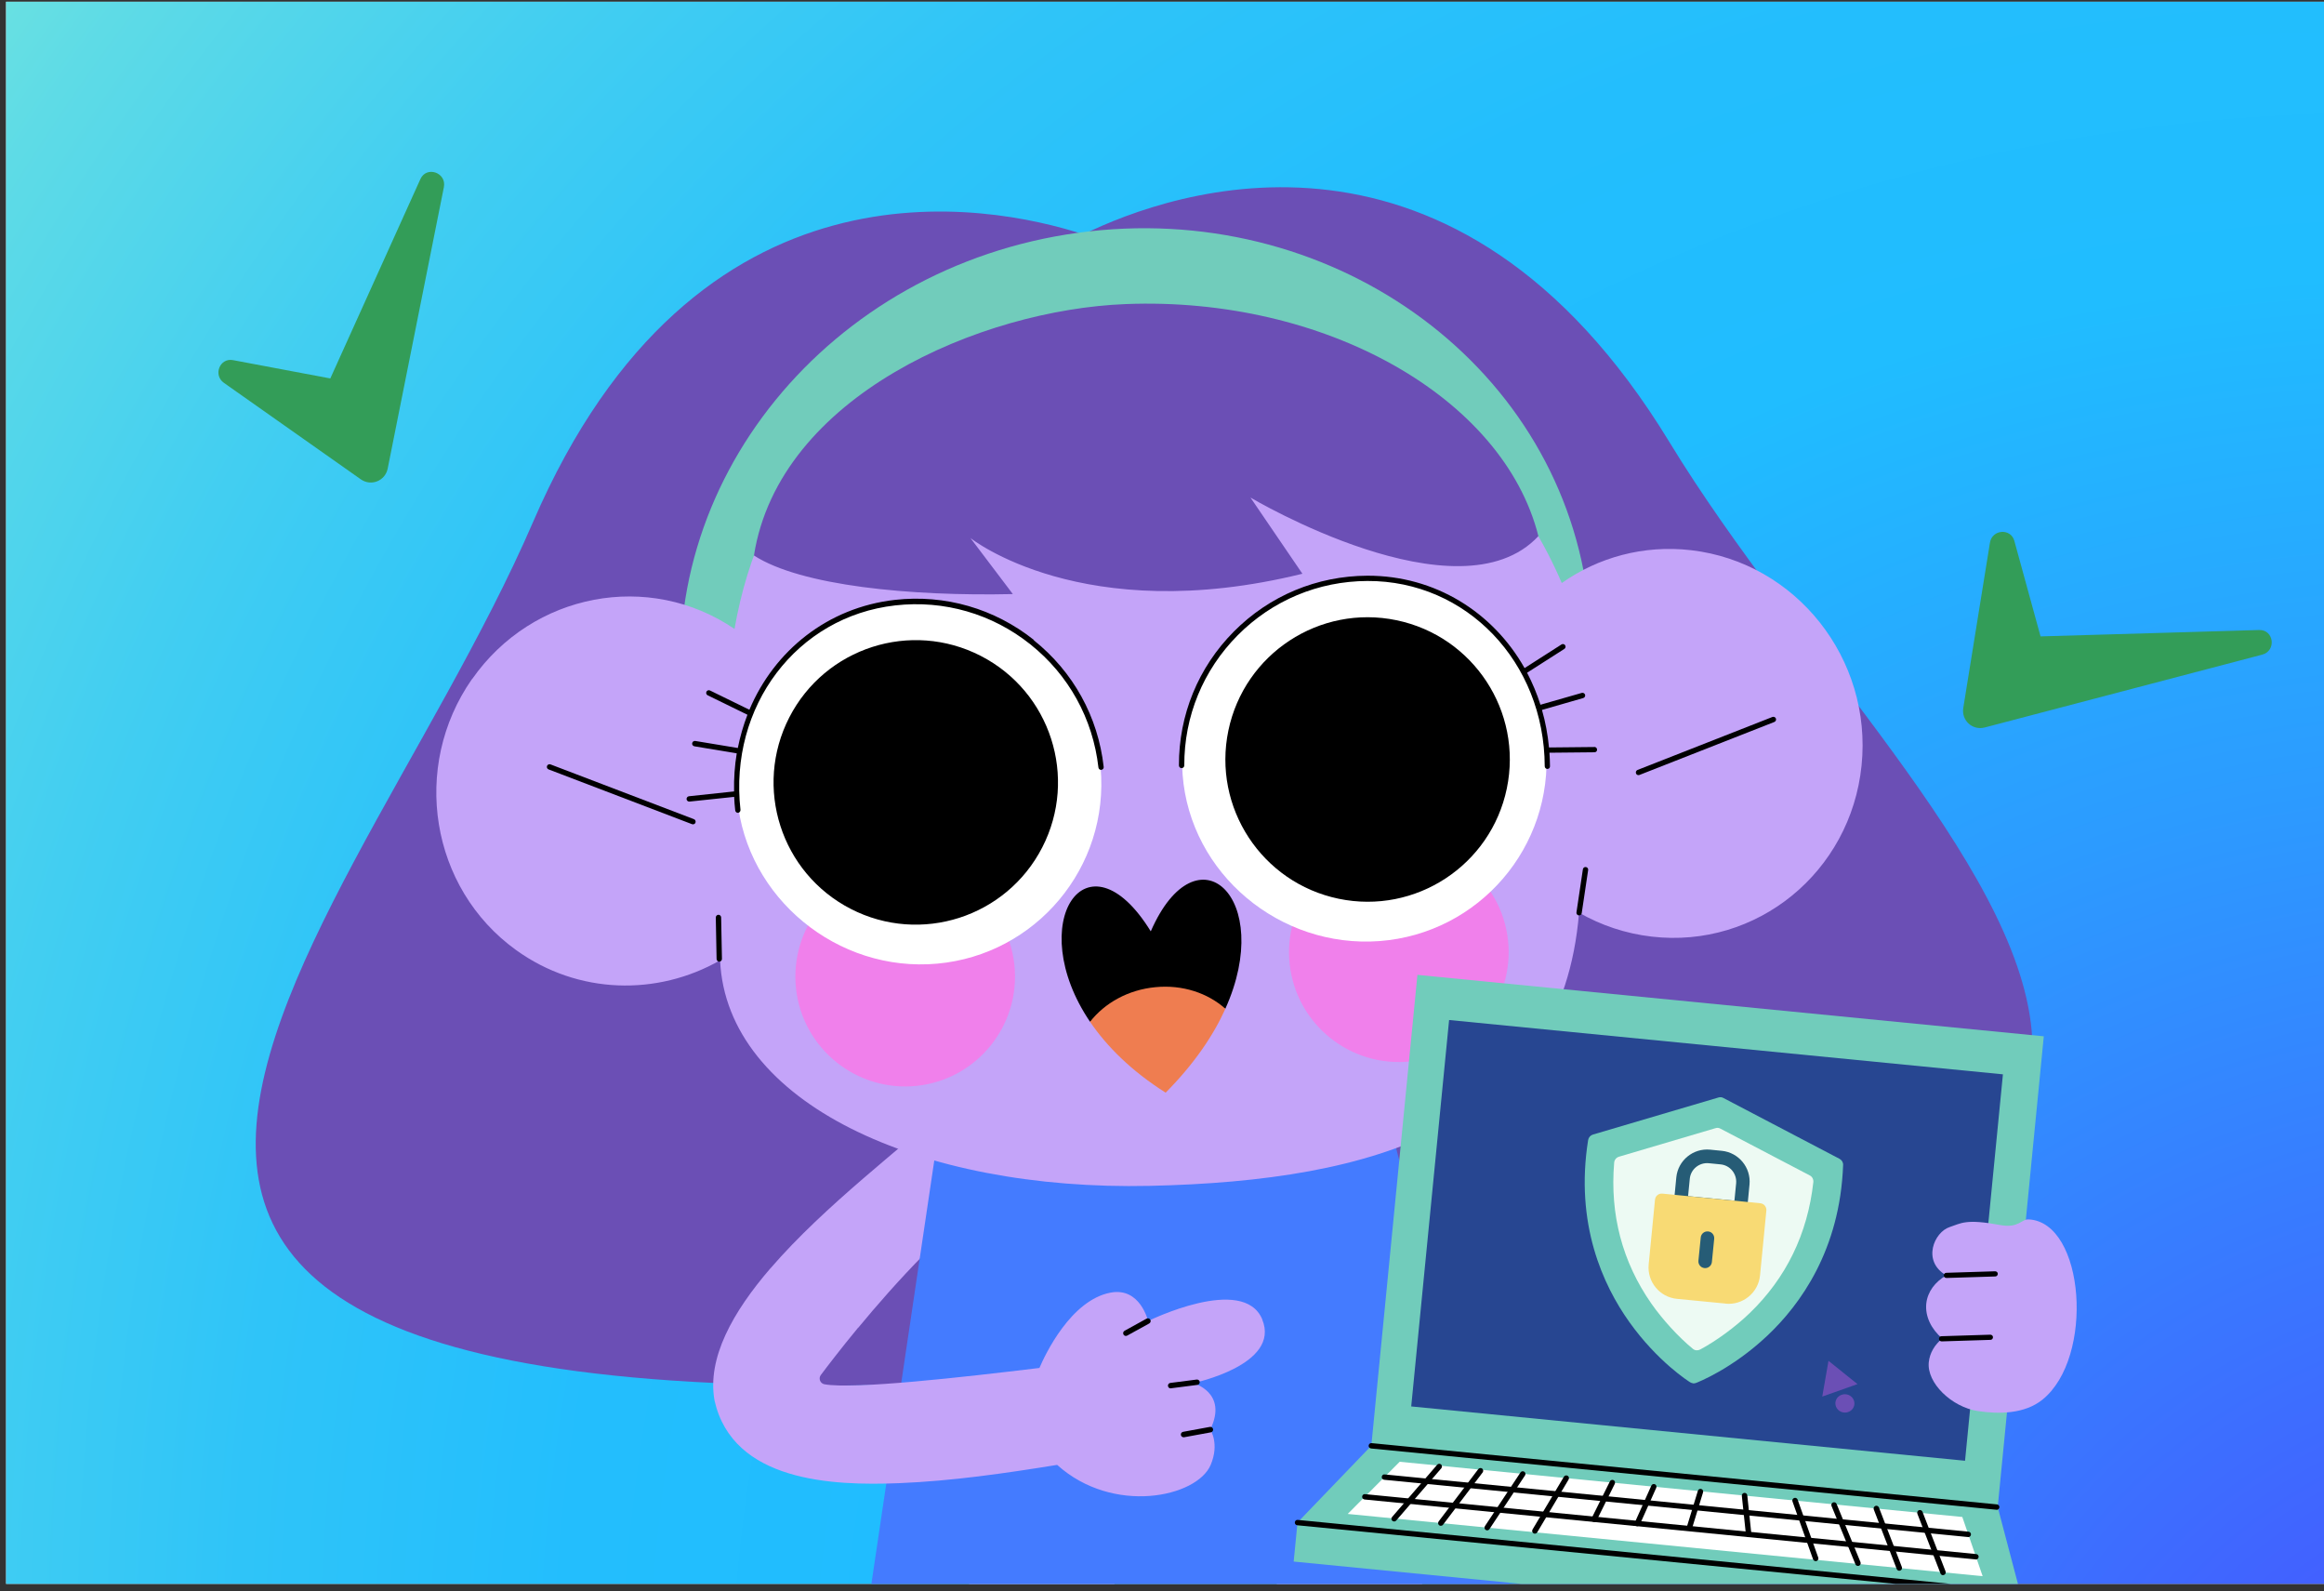 <svg width="244" height="167" viewBox="0 0 244 167" fill="none" xmlns="http://www.w3.org/2000/svg">
<rect x="0" y="0" width="244" height="167" fill="#333333" stroke="none"/>
<g clip-path="url(#clip0_77_5840)">
<rect x="0.636" y="0.179" width="244.949" height="166.067" fill="#D9D9D9"/>
<rect x="0.636" y="0.179" width="244.949" height="166.067" fill="url(#paint0_radial_77_5840)"/>
<g clip-path="url(#clip1_77_5840)">
<path d="M175.278 46.406C152.804 9.499 123.039 20.057 113.754 24.597C103.794 21.377 73.037 15.255 55.973 54.774C35.419 102.37 -23.316 155.152 122.814 143.892V143.854C267.307 134.532 202.151 90.548 175.278 46.406Z" fill="#6B4FB5"/>
<path d="M125.283 113.074C151.472 109.501 169.994 86.76 166.654 62.282C163.314 37.804 139.376 20.858 113.188 24.431C86.999 28.005 68.476 50.745 71.816 75.223C75.156 99.701 99.094 116.648 125.283 113.074Z" fill="#71CCBB"/>
<path d="M113.398 138.35C109.616 137.695 104.843 139.923 104.29 144.163C101.576 164.896 99.769 185.76 98.862 206.651C98.684 210.658 103.045 214.252 106.883 213.887C111.329 213.456 113.931 210.152 114.118 205.865C114.334 200.876 114.605 195.887 114.923 190.898C115.083 188.409 115.26 185.909 115.448 183.42C115.532 182.268 115.625 181.117 115.719 179.966C115.738 179.741 115.766 179.348 115.794 179.114C115.85 178.496 115.897 177.869 115.953 177.251C116.824 167.301 117.919 157.361 119.21 147.458C119.725 143.508 117.703 139.099 113.398 138.35Z" fill="#C4A4F9"/>
<path d="M137.659 138.35C141.441 137.695 146.215 139.923 146.767 144.163C149.481 164.896 151.288 185.76 152.196 206.651C152.373 210.658 148.012 214.252 144.174 213.887C139.728 213.456 137.126 210.152 136.939 205.865C136.723 200.876 136.452 195.887 136.134 190.898C135.975 188.409 135.797 185.909 135.609 183.42C135.525 182.268 135.432 181.117 135.338 179.966C135.319 179.741 135.291 179.348 135.263 179.114C135.207 178.496 135.16 177.869 135.104 177.251C134.234 167.301 133.138 157.361 131.847 147.458C131.332 143.508 133.354 139.099 137.659 138.35Z" fill="#C4A4F9"/>
<path d="M90.1 139.371C93.873 134.803 99.62 128.447 105.311 124.469C110.777 120.65 104.609 112.442 99.18 116.335C94.865 120.36 86.6 126.51 80.918 133.099L82.921 140.606L90.091 139.361L90.1 139.371Z" fill="#C4A4F9"/>
<path d="M98.889 116.438L90.877 170.362L159.693 171.205L145.26 115.409L98.889 116.438Z" fill="#447BFF"/>
<path d="M49.571 71.276C55.917 62.206 68.151 59.913 77.118 66.015C79.73 51.02 89.623 34.64 119.913 33.442C139.709 32.665 156.754 44.281 163.971 61.195C167.79 58.508 172.554 57.17 177.552 57.75C188.579 59.033 196.591 69.151 195.449 80.346C194.307 91.55 184.441 99.59 173.415 98.308C170.654 97.99 168.08 97.11 165.787 95.799C163.943 118.282 144.333 123.945 120.746 124.469C96.54 125.012 76.285 115.783 75.602 100.798C69.04 104.551 60.691 104.411 54.186 99.721C45.181 93.235 43.113 80.495 49.562 71.266L49.571 71.276Z" fill="#C4A4F9"/>
<path d="M172.048 81.357C171.927 81.366 171.805 81.3 171.768 81.179C171.711 81.038 171.786 80.87 171.927 80.814L186.089 75.254C186.229 75.198 186.397 75.272 186.454 75.413C186.51 75.553 186.435 75.722 186.294 75.778L172.133 81.338C172.133 81.338 172.076 81.357 172.058 81.357H172.048Z" fill="black"/>
<path d="M165.815 96.08C165.815 96.08 165.768 96.08 165.749 96.08C165.599 96.061 165.487 95.912 165.515 95.762L166.189 91.241C166.208 91.091 166.357 90.979 166.507 91.007C166.657 91.025 166.769 91.175 166.741 91.325L166.067 95.846C166.049 95.977 165.936 96.071 165.815 96.08Z" fill="black"/>
<path d="M72.775 86.523C72.775 86.523 72.691 86.523 72.653 86.505L57.593 80.757C57.452 80.701 57.377 80.542 57.434 80.392C57.49 80.252 57.649 80.177 57.799 80.233L72.859 85.981C72.999 86.037 73.074 86.196 73.018 86.346C72.981 86.448 72.887 86.514 72.775 86.523Z" fill="black"/>
<path d="M75.545 100.938C75.545 100.938 75.536 100.938 75.526 100.938C75.367 100.938 75.246 100.816 75.236 100.667L75.152 96.305C75.152 96.146 75.274 96.024 75.424 96.014C75.583 96.014 75.704 96.136 75.714 96.286L75.798 100.648C75.798 100.798 75.686 100.919 75.545 100.929V100.938Z" fill="black"/>
<path d="M135.404 101.209C136.106 107.537 141.806 112.095 148.133 111.403C154.461 110.701 159.019 105 158.327 98.673C157.625 92.345 151.924 87.787 145.597 88.48C139.269 89.182 134.711 94.882 135.404 101.209Z" fill="#F080EB"/>
<path d="M83.576 103.774C84.278 110.102 89.979 114.66 96.306 113.967C102.634 113.265 107.192 107.565 106.499 101.237C105.797 94.91 100.097 90.352 93.77 91.044C87.442 91.737 82.884 97.447 83.576 103.774Z" fill="#F080EB"/>
<path d="M77.352 82.929C77.773 93.384 86.984 101.631 97.439 101.209C107.894 100.788 116.037 91.971 115.616 81.516C115.195 71.06 105.9 62.702 95.445 63.123C84.99 63.544 76.931 72.474 77.352 82.929Z" fill="white"/>
<path d="M109.43 88.941C113.196 81.606 110.303 72.607 102.968 68.841C95.633 65.074 86.634 67.967 82.868 75.302C79.102 82.637 81.994 91.636 89.329 95.402C96.664 99.169 105.663 96.276 109.43 88.941Z" fill="black"/>
<path d="M108.559 67.176C104.412 63.872 99.217 62.374 93.957 62.964C86.909 63.76 81.302 68.28 78.681 74.496L74.544 72.474C74.403 72.408 74.235 72.464 74.169 72.605C74.104 72.745 74.16 72.914 74.3 72.979L78.475 75.02C78.044 76.134 77.708 77.304 77.464 78.511L72.999 77.772C72.85 77.744 72.7 77.847 72.672 78.006C72.644 78.155 72.747 78.305 72.906 78.333L77.352 79.073C77.137 80.364 77.043 81.703 77.071 83.07C77.071 83.07 77.071 83.07 77.062 83.07L72.335 83.575C72.176 83.594 72.073 83.734 72.082 83.884C72.101 84.034 72.232 84.146 72.382 84.136L77.08 83.64C77.099 84.109 77.137 84.586 77.193 85.063C77.212 85.213 77.343 85.325 77.492 85.316C77.642 85.297 77.754 85.157 77.745 85.007C76.519 74.13 83.661 64.705 93.994 63.544C99.133 62.964 104.159 64.424 108.184 67.635C112.209 70.845 114.746 75.441 115.326 80.561C115.345 80.711 115.485 80.832 115.635 80.804C115.785 80.786 115.897 80.645 115.878 80.495C115.289 75.226 112.677 70.499 108.531 67.195L108.559 67.176Z" fill="black"/>
<path d="M162.323 78.445C163.11 88.882 155.284 97.98 144.848 98.776C134.411 99.562 124.948 91.737 124.162 81.291C123.376 70.855 131.547 61.71 141.974 60.792C152.72 59.847 161.537 68.009 162.323 78.445Z" fill="white"/>
<path d="M158.203 82.758C159.882 74.685 154.699 66.78 146.626 65.101C138.554 63.422 130.649 68.605 128.969 76.677C127.29 84.75 132.473 92.655 140.546 94.334C148.618 96.013 156.524 90.83 158.203 82.758Z" fill="black"/>
<path d="M167.396 78.408L162.642 78.455C162.642 78.455 162.642 78.455 162.632 78.455C162.501 77.098 162.258 75.778 161.893 74.514L166.226 73.269C166.376 73.223 166.46 73.073 166.423 72.923C166.376 72.773 166.226 72.689 166.077 72.727L161.734 73.971C161.359 72.801 160.891 71.678 160.33 70.611L164.242 68.112C164.373 68.028 164.411 67.85 164.326 67.728C164.242 67.597 164.074 67.56 163.943 67.644L160.067 70.124C156.754 64.256 150.661 60.409 143.566 60.427C138.268 60.446 133.279 62.524 129.544 66.287C125.809 70.049 123.759 75.038 123.778 80.346C123.778 80.505 123.909 80.626 124.059 80.626C124.218 80.626 124.34 80.496 124.34 80.346C124.321 75.188 126.315 70.34 129.947 66.68C133.578 63.02 138.417 60.998 143.566 60.98C153.965 60.942 162.145 69.488 162.183 80.43C162.183 80.589 162.314 80.711 162.464 80.711H162.482C162.623 80.701 162.744 80.58 162.735 80.43C162.735 79.953 162.707 79.475 162.679 79.007L167.406 78.96H167.425C167.574 78.951 167.687 78.829 167.677 78.68C167.677 78.52 167.546 78.399 167.396 78.399V78.408Z" fill="black"/>
<path d="M128.655 105.88C128.655 105.88 124.789 104.261 121.785 107.294C118.162 105 114.446 107.247 114.446 107.247C107.426 96.885 114.109 86.87 120.821 97.756C125.669 86.654 133.906 94.236 128.646 105.89L128.655 105.88Z" fill="black"/>
<path d="M128.655 105.88C127.41 108.651 125.388 111.655 122.383 114.688C118.761 112.395 116.187 109.811 114.446 107.247C115.981 105.281 118.443 103.886 121.307 103.615C124.171 103.334 126.82 104.242 128.655 105.88Z" fill="#EF7D50"/>
<path d="M131.285 52.218L136.742 60.221C113.632 65.912 101.885 56.468 101.885 56.468L106.34 62.355C95.614 62.599 84.054 61.485 79.158 58.303C81.807 41.538 102.971 32.506 118.2 31.916C139.035 31.102 157.83 41.66 161.518 56.271C153.178 65.238 131.294 52.228 131.294 52.228L131.285 52.218Z" fill="#6B4FB5"/>
<path d="M209.742 158.185L214.581 108.772L148.817 102.323L143.977 151.745L136.227 159.804L135.825 163.904L211.726 171.336L212.129 167.245L209.742 158.185Z" fill="#71CCBB"/>
<path d="M209.639 158.465C209.639 158.465 209.62 158.465 209.611 158.465L143.949 152.035C143.79 152.016 143.678 151.876 143.697 151.726C143.715 151.567 143.846 151.455 144.006 151.473L209.667 157.904C209.826 157.923 209.938 158.063 209.92 158.213C209.901 158.362 209.779 158.475 209.639 158.475V158.465Z" fill="black"/>
<path d="M212.129 167.526C212.129 167.526 212.11 167.526 212.101 167.526L136.199 160.094C136.04 160.075 135.928 159.935 135.947 159.785C135.965 159.626 136.096 159.504 136.256 159.532L212.157 166.964C212.316 166.983 212.428 167.124 212.41 167.273C212.391 167.423 212.269 167.535 212.129 167.535V167.526Z" fill="black"/>
<path d="M210.29 112.763L152.143 107.062L148.166 147.621L206.313 153.323L210.29 112.763Z" fill="#274691"/>
<path d="M146.954 153.43L206.026 159.224L208.16 165.439L141.497 158.905L146.954 153.43Z" fill="white"/>
<path d="M206.653 161.33C206.653 161.33 206.634 161.33 206.625 161.33L145.325 155.32C145.166 155.302 145.054 155.161 145.073 155.012C145.091 154.852 145.222 154.731 145.381 154.759L206.681 160.768C206.84 160.787 206.953 160.927 206.934 161.077C206.915 161.227 206.793 161.339 206.653 161.339V161.33Z" fill="black"/>
<path d="M207.458 163.679C207.458 163.679 207.439 163.679 207.43 163.679L143.266 157.389C143.107 157.37 142.995 157.23 143.014 157.08C143.032 156.921 143.163 156.799 143.322 156.827L207.486 163.117C207.645 163.136 207.758 163.277 207.739 163.426C207.72 163.576 207.599 163.688 207.458 163.688V163.679Z" fill="black"/>
<path d="M146.373 159.692C146.308 159.692 146.242 159.673 146.186 159.626C146.065 159.523 146.055 159.345 146.158 159.224L150.894 153.739C150.997 153.617 151.175 153.608 151.297 153.71C151.419 153.813 151.428 153.991 151.325 154.113L146.589 159.598C146.533 159.664 146.448 159.701 146.373 159.701V159.692Z" fill="black"/>
<path d="M151.269 160.15C151.213 160.15 151.147 160.132 151.1 160.094C150.979 160 150.951 159.823 151.044 159.692L155.21 154.197C155.303 154.076 155.481 154.047 155.612 154.141C155.734 154.235 155.762 154.412 155.668 154.544L151.503 160.038C151.447 160.113 151.362 160.15 151.278 160.15H151.269Z" fill="black"/>
<path d="M156.146 160.628C156.09 160.628 156.033 160.609 155.987 160.581C155.856 160.497 155.818 160.319 155.902 160.188L159.637 154.553C159.721 154.422 159.899 154.384 160.03 154.469C160.161 154.553 160.199 154.731 160.114 154.862L156.38 160.497C156.324 160.581 156.23 160.628 156.136 160.628H156.146Z" fill="black"/>
<path d="M161.153 160.974C161.107 160.974 161.05 160.965 161.004 160.936C160.863 160.852 160.826 160.684 160.901 160.543L164.195 155.002C164.28 154.862 164.448 154.824 164.588 154.899C164.729 154.983 164.766 155.152 164.691 155.292L161.397 160.834C161.341 160.927 161.247 160.974 161.153 160.974Z" fill="black"/>
<path d="M167.378 159.748C167.378 159.748 167.293 159.738 167.247 159.72C167.106 159.645 167.05 159.476 167.116 159.336L169.025 155.489C169.1 155.349 169.268 155.292 169.409 155.358C169.549 155.433 169.605 155.601 169.54 155.742L167.63 159.589C167.584 159.692 167.481 159.748 167.378 159.748Z" fill="black"/>
<path d="M171.899 160.197C171.899 160.197 171.824 160.197 171.786 160.169C171.646 160.103 171.58 159.935 171.646 159.795L173.378 155.929C173.443 155.788 173.612 155.723 173.752 155.788C173.892 155.854 173.958 156.022 173.892 156.163L172.161 160.029C172.114 160.132 172.011 160.197 171.899 160.197Z" fill="black"/>
<path d="M204.004 165.336C203.892 165.336 203.779 165.27 203.733 165.149L201.308 158.887C201.252 158.737 201.327 158.568 201.467 158.512C201.617 158.456 201.776 158.531 201.842 158.671L204.266 164.933C204.322 165.083 204.247 165.252 204.107 165.308C204.07 165.317 204.041 165.326 204.004 165.326V165.336Z" fill="black"/>
<path d="M199.408 164.868C199.296 164.868 199.183 164.802 199.137 164.681L196.731 158.437C196.675 158.288 196.75 158.128 196.9 158.063C197.049 158.007 197.208 158.082 197.274 158.231L199.679 164.475C199.736 164.624 199.661 164.784 199.511 164.849C199.474 164.858 199.445 164.868 199.408 164.868Z" fill="black"/>
<path d="M195.065 164.362C194.953 164.362 194.85 164.297 194.803 164.184L192.295 158.072C192.238 157.923 192.304 157.754 192.454 157.698C192.603 157.642 192.763 157.707 192.828 157.857L195.337 163.969C195.393 164.119 195.327 164.287 195.178 164.344C195.14 164.362 195.103 164.362 195.065 164.362Z" fill="black"/>
<path d="M190.628 163.857C190.507 163.857 190.404 163.782 190.357 163.67L188.195 157.595C188.139 157.445 188.223 157.286 188.373 157.23C188.522 157.174 188.681 157.258 188.738 157.408L190.9 163.482C190.956 163.632 190.872 163.791 190.722 163.848C190.694 163.857 190.656 163.866 190.628 163.866V163.857Z" fill="black"/>
<path d="M177.374 160.628C177.374 160.628 177.318 160.628 177.29 160.618C177.14 160.571 177.056 160.412 177.103 160.263L178.264 156.472C178.31 156.322 178.47 156.238 178.619 156.285C178.769 156.331 178.853 156.49 178.807 156.64L177.646 160.431C177.608 160.553 177.496 160.637 177.374 160.637V160.628Z" fill="black"/>
<path d="M183.59 161.339C183.449 161.339 183.318 161.227 183.309 161.086L182.878 157.015C182.86 156.855 182.972 156.715 183.131 156.696C183.281 156.678 183.431 156.79 183.449 156.949L183.88 161.021C183.899 161.18 183.786 161.32 183.627 161.339C183.618 161.339 183.608 161.339 183.599 161.339H183.59Z" fill="black"/>
<path d="M191.976 142.834L191.321 146.587L195.018 145.277L191.976 142.834Z" fill="#6B4FB5"/>
<path d="M194.045 148.207C193.53 148.394 192.95 148.132 192.763 147.636C192.566 147.14 192.828 146.578 193.352 146.4C193.867 146.213 194.447 146.475 194.635 146.971C194.831 147.467 194.569 148.029 194.045 148.207Z" fill="#6B4FB5"/>
<path fill-rule="evenodd" clip-rule="evenodd" d="M177.767 145.193C177.664 145.183 177.552 145.146 177.459 145.09C177.318 145.006 174.042 142.937 171.066 138.762C168.314 134.906 165.337 128.466 166.741 119.658C166.788 119.387 166.975 119.172 167.237 119.087L180.426 115.194C180.604 115.137 180.791 115.156 180.95 115.25L193.137 121.633C193.38 121.764 193.53 122.017 193.511 122.289C193.184 131.199 189.009 136.937 185.564 140.185C181.839 143.705 178.217 145.099 178.067 145.155C177.964 145.193 177.852 145.212 177.749 145.202L177.767 145.193Z" fill="#71CCBB"/>
<path fill-rule="evenodd" clip-rule="evenodd" d="M178.114 141.729C177.973 141.72 177.842 141.664 177.73 141.57C176.232 140.344 174.566 138.519 173.377 136.825C170.326 132.454 169.016 127.474 169.474 122.026C169.502 121.736 169.699 121.493 169.98 121.409L180.117 118.413C180.295 118.357 180.482 118.376 180.641 118.47L190.01 123.374C190.272 123.505 190.413 123.786 190.385 124.076C189.786 129.505 187.53 134.138 183.692 137.836C182.204 139.268 180.21 140.737 178.507 141.645C178.376 141.711 178.245 141.739 178.104 141.729H178.114Z" fill="#EDFAF3"/>
<path fill-rule="evenodd" clip-rule="evenodd" d="M182.672 127.493L176.392 126.875C175.998 126.838 175.718 126.491 175.755 126.098L175.998 123.58C176.176 121.802 177.758 120.501 179.537 120.669L180.772 120.791C182.551 120.969 183.852 122.551 183.683 124.329L183.44 126.847C183.402 127.24 183.056 127.521 182.663 127.483L182.672 127.493ZM177.234 125.546L182.101 126.023L182.279 124.207C182.373 123.206 181.643 122.307 180.641 122.214L179.406 122.092C178.404 121.998 177.505 122.728 177.412 123.73L177.234 125.546Z" fill="#265C76"/>
<path fill-rule="evenodd" clip-rule="evenodd" d="M181.175 136.825L176.064 136.329C174.248 136.151 172.919 134.532 173.097 132.716L173.761 125.92C173.799 125.527 174.145 125.246 174.538 125.284L184.816 126.295C185.209 126.332 185.49 126.678 185.452 127.072L184.788 133.867C184.61 135.683 182.99 137.012 181.175 136.834V136.825Z" fill="#F8DA74"/>
<path fill-rule="evenodd" clip-rule="evenodd" d="M178.956 133.099C178.563 133.062 178.282 132.716 178.32 132.323L178.563 129.889C178.6 129.496 178.947 129.215 179.34 129.252C179.733 129.29 180.014 129.636 179.976 130.029L179.733 132.463C179.695 132.856 179.349 133.137 178.956 133.099Z" fill="#265C76"/>
<path d="M209.985 128.579C206.363 127.905 205.904 128.401 204.697 128.794C203.077 129.318 201.748 132.369 204.341 133.867C203.171 134.541 202.385 135.571 202.244 136.815C202.104 138.163 202.759 139.492 203.92 140.494C203.134 141.14 202.609 141.992 202.506 142.974C202.272 145.146 204.903 147.683 207.645 148.104C209.91 148.45 212.569 148.403 214.422 146.924C219.926 142.525 218.896 128.288 212.99 127.989C212.222 127.951 211.951 128.944 209.985 128.579Z" fill="#C4A4F9"/>
<path d="M209.489 133.979L204.36 134.138C204.21 134.138 204.079 134.026 204.079 133.876C204.079 133.727 204.191 133.596 204.341 133.596L209.471 133.436C209.62 133.436 209.751 133.549 209.751 133.698C209.751 133.848 209.639 133.979 209.489 133.979Z" fill="black"/>
<path d="M208.984 140.634L203.854 140.794C203.705 140.794 203.573 140.681 203.573 140.531C203.573 140.382 203.686 140.251 203.836 140.251L208.965 140.091C209.115 140.091 209.246 140.204 209.246 140.354C209.246 140.503 209.133 140.634 208.984 140.634Z" fill="black"/>
<path d="M132.53 138.491C130.555 133.717 120.54 138.659 120.54 138.659C120.54 138.659 119.725 135.093 116.608 135.674C112.415 136.46 109.719 142.207 109.13 143.583C101.005 144.566 89.651 145.848 86.562 145.296C86.113 145.212 85.907 144.687 86.179 144.322C86.834 143.452 88.219 141.627 90.091 139.361L80.909 133.099C76.931 137.714 74.216 142.544 75.021 147.009C76.95 155.526 87.395 155.957 94.369 155.676C99.947 155.452 105.479 154.647 110.992 153.757C116.852 159.036 125.669 157.164 127.111 153.757C128.065 151.502 127.064 150.051 127.064 150.051C128.973 146.157 125.276 145.174 125.276 145.174C125.276 145.174 134.496 143.265 132.521 138.491H132.53Z" fill="#C4A4F9"/>
<path d="M122.908 145.726C122.767 145.726 122.646 145.623 122.627 145.474C122.608 145.314 122.721 145.174 122.87 145.155L125.641 144.8C125.8 144.781 125.941 144.893 125.959 145.043C125.978 145.202 125.866 145.343 125.716 145.361L122.945 145.717C122.945 145.717 122.917 145.717 122.908 145.717V145.726Z" fill="black"/>
<path d="M124.265 150.856C124.134 150.856 124.012 150.762 123.984 150.622C123.956 150.463 124.059 150.313 124.218 150.285L127.026 149.77C127.185 149.742 127.335 149.845 127.363 150.004C127.391 150.163 127.288 150.313 127.129 150.341L124.321 150.856C124.321 150.856 124.284 150.856 124.265 150.856Z" fill="black"/>
<path d="M118.209 140.223C118.106 140.223 118.012 140.166 117.956 140.073C117.881 139.932 117.928 139.764 118.068 139.68L120.38 138.407C120.521 138.332 120.689 138.379 120.773 138.519C120.848 138.659 120.802 138.828 120.661 138.912L118.349 140.185C118.349 140.185 118.256 140.223 118.209 140.223Z" fill="black"/>
</g>
<path d="M23.509 40.184L37.876 50.307C38.961 51.072 40.445 50.479 40.705 49.179L46.602 19.649C46.909 18.112 44.781 17.378 44.137 18.8L34.68 39.722L24.46 37.799C23.079 37.54 22.349 39.367 23.509 40.184Z" fill="#339D58"/>
<path d="M208.927 56.959L206.127 74.309C205.915 75.62 207.098 76.694 208.381 76.358L237.507 68.714C239.024 68.316 238.751 66.081 237.19 66.126L214.24 66.797L211.488 56.768C211.116 55.413 209.154 55.559 208.927 56.959Z" fill="#339D58"/>
</g>
<defs>
<radialGradient id="paint0_radial_77_5840" cx="0" cy="0" r="1" gradientUnits="userSpaceOnUse" gradientTransform="translate(281.29 213.991) rotate(-139.418) scale(400.148 355.716)">
<stop stop-color="#5433FF"/>
<stop offset="0.07" stop-color="#4C46FF"/>
<stop offset="0.36" stop-color="#2C9BFF"/>
<stop offset="0.5" stop-color="#20BDFF"/>
<stop offset="0.59" stop-color="#23BEFD"/>
<stop offset="0.68" stop-color="#2FC4F8"/>
<stop offset="0.76" stop-color="#42CEF1"/>
<stop offset="0.85" stop-color="#5EDBE6"/>
<stop offset="0.93" stop-color="#80ECD9"/>
<stop offset="1" stop-color="#A5FECB"/>
</radialGradient>
<clipPath id="clip0_77_5840">
<rect width="243.364" height="166.067" fill="white" transform="translate(0.636 0.179)"/>
</clipPath>
<clipPath id="clip1_77_5840">
<rect width="191.2" height="195.15" fill="white" transform="translate(26.845 19.654)"/>
</clipPath>
</defs>
</svg>
